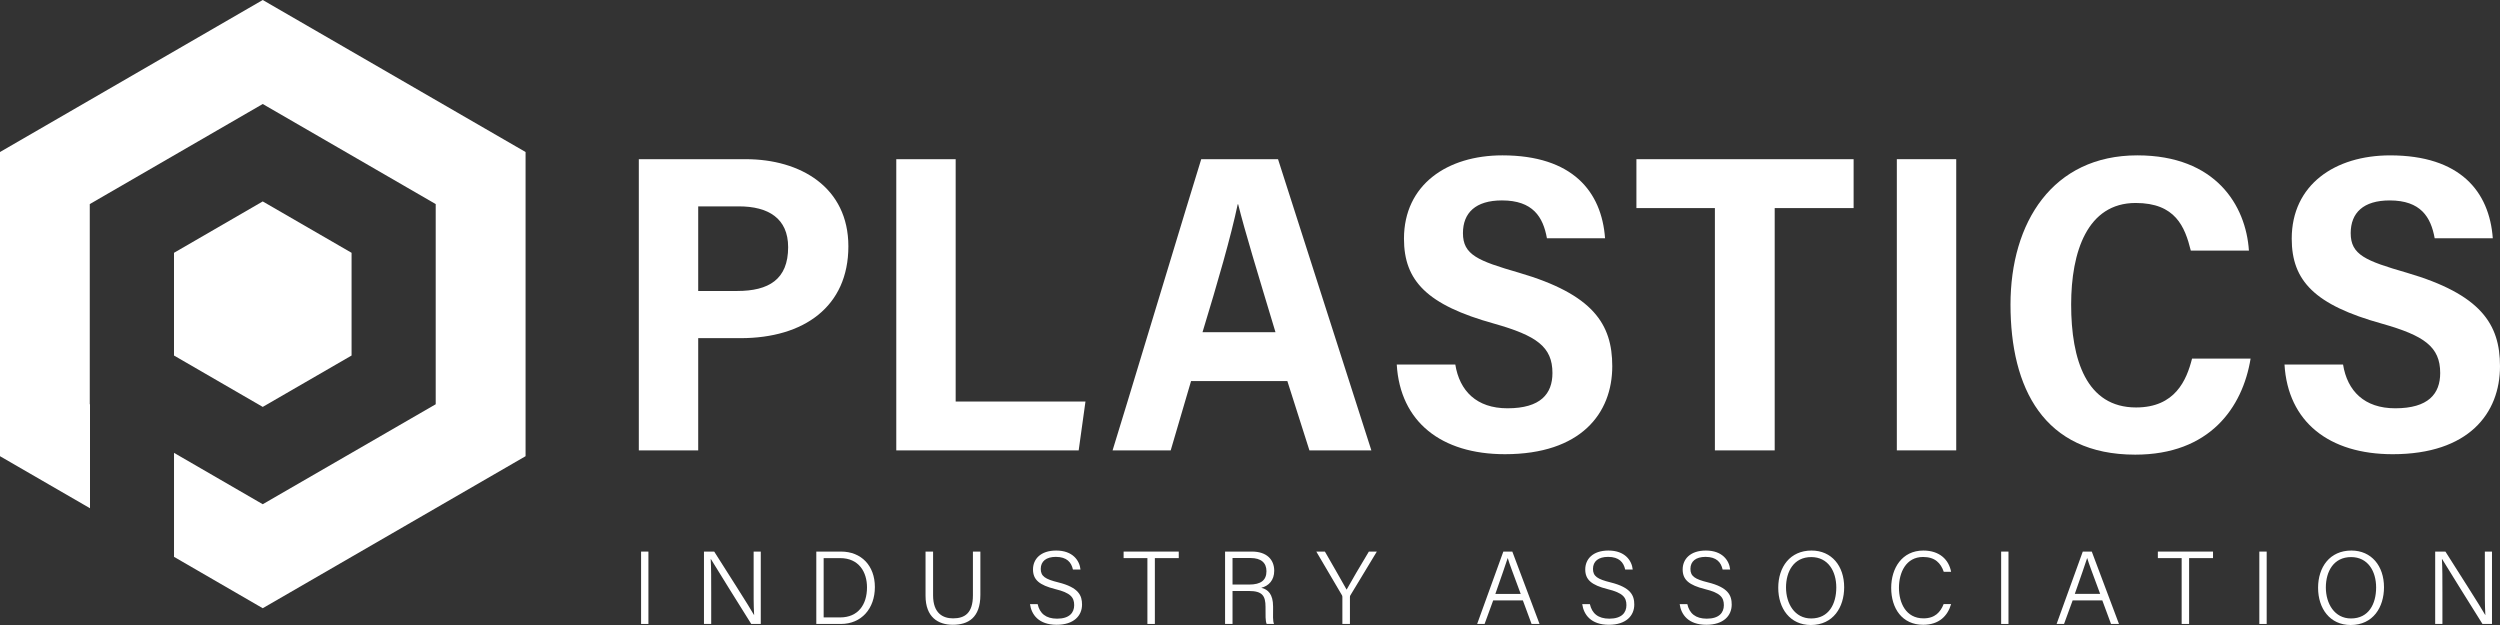 <?xml version="1.0" encoding="UTF-8"?>
<svg width="180px" height="45px" viewBox="0 0 180 45" version="1.1" xmlns="http://www.w3.org/2000/svg" xmlns:xlink="http://www.w3.org/1999/xlink">
    <rect x="0" y="0" width="180" height="45" fill="#333333" stroke="none"/>
    <title>BC7E3E6F-A089-4797-8459-0C948339692F</title>
    <g id="Style-Guide" stroke="none" stroke-width="1" fill="none" fill-rule="evenodd">
        <g id="Plastic-Styleguide" transform="translate(-422, -3435)" fill="#FFFFFF" fill-rule="nonzero">
            <g id="PIA-Logo" transform="translate(422, 3435)">
                <polygon id="Fill-4" points="18.917 0 0 10.945 0 32.846 6.48 36.594 6.48 29.106 6.463 29.106 6.463 14.694 18.917 7.488 31.371 14.694 31.371 29.106 18.917 36.304 12.529 32.605 12.529 40.093 18.917 43.792 37.841 32.846 37.841 10.945"></polygon>
                <polygon id="Fill-5" points="25.313 25.598 25.313 18.202 18.917 14.503 12.528 18.202 12.528 25.598 18.917 29.297"></polygon>
                <path d="M45.995,11.461 L53.692,11.461 C57.631,11.461 61.083,13.481 61.083,17.736 C61.083,22.082 57.876,24.347 53.325,24.347 L50.271,24.347 L50.271,32.428 L45.995,32.428 L45.995,11.461 Z M50.271,20.95 L53.081,20.95 C55.342,20.95 56.746,20.124 56.746,17.797 C56.746,15.716 55.311,14.859 53.203,14.859 L50.271,14.859 L50.271,20.95 Z" id="Fill-6"></path>
                <polygon id="Fill-8" points="64.532 11.461 68.808 11.461 68.808 28.908 78.154 28.908 77.665 32.428 64.532 32.428"></polygon>
                <g id="Group-13" transform="translate(80.106, 11.186)">
                    <path d="M5.65,16.252 L4.185,21.241 L1.68556463e-23,21.241 C0.275,20.416 6.078,1.194 6.383,0.275 L11.912,0.275 L18.632,21.241 L14.172,21.241 L12.584,16.252 L5.65,16.252 Z M11.729,12.732 C10.446,8.478 9.53,5.478 9.041,3.519 L9.01,3.519 C8.521,5.846 7.575,9.121 6.475,12.732 L11.729,12.732 Z" id="Fill-9"></path>
                    <path d="M24.676,15.059 C24.981,16.956 26.203,18.211 28.432,18.211 C30.815,18.211 31.67,17.171 31.67,15.671 C31.67,13.773 30.509,12.978 27.485,12.12 C22.629,10.773 20.98,9.029 20.98,5.999 C20.98,2.112 24.095,0 28.065,0 C33.106,0 35.214,2.601 35.458,5.969 L31.273,5.969 C30.998,4.438 30.265,3.244 28.035,3.244 C26.142,3.244 25.226,4.132 25.226,5.601 C25.226,7.162 26.295,7.59 29.257,8.448 C34.603,10.009 35.977,12.151 35.977,15.181 C35.977,18.579 33.717,21.516 28.249,21.516 C23.668,21.516 20.705,19.191 20.46,15.059 L24.676,15.059 Z" id="Fill-11"></path>
                </g>
                <polygon id="Fill-14" points="123.472 14.982 117.822 14.982 117.822 11.462 133.46 11.462 133.46 14.982 127.778 14.982 127.778 32.428 123.472 32.428"></polygon>
                <polygon id="Fill-15" points="136.572 32.427 140.848 32.427 140.848 11.461 136.572 11.461"></polygon>
                <g id="Group-20" transform="translate(144.756, 11.186)">
                    <path d="M17.288,14.631 C16.707,18.181 14.325,21.549 8.98,21.549 C2.383,21.549 0,16.743 0,10.743 C0,4.837 3.024,0 9.133,0 C14.783,0 16.952,3.612 17.166,6.857 L12.982,6.857 C12.554,5.142 11.882,3.428 9.011,3.428 C5.528,3.428 4.367,6.949 4.367,10.743 C4.367,14.723 5.467,18.151 9.041,18.151 C11.852,18.151 12.676,16.192 13.072,14.631 L17.288,14.631 Z" id="Fill-16"></path>
                    <path d="M23.944,15.059 C24.249,16.957 25.47,18.211 27.7,18.211 C30.083,18.211 30.938,17.171 30.938,15.671 C30.938,13.774 29.777,12.978 26.753,12.12 C21.897,10.774 20.248,9.029 20.248,5.999 C20.248,2.113 23.363,0.001 27.333,0.001 C32.374,0.001 34.48,2.602 34.725,5.969 L30.541,5.969 C30.266,4.438 29.533,3.245 27.303,3.245 C25.409,3.245 24.494,4.133 24.494,5.602 C24.494,7.163 25.562,7.59 28.525,8.448 C33.871,10.009 35.244,12.152 35.244,15.181 C35.244,18.579 32.985,21.517 27.517,21.517 C22.936,21.517 19.973,19.191 19.728,15.059 L23.944,15.059 Z" id="Fill-18"></path>
                </g>
                <polygon id="Fill-21" points="46.158 44.925 46.686 44.925 46.686 39.714 46.158 39.714"></polygon>
                <g id="Group-30" transform="translate(50.686, 39.639)">
                    <path d="M-1.68556463e-23,5.286 L-1.68556463e-23,0.075 L0.737,0.075 C1.519,1.315 3.293,4.077 3.606,4.644 L3.612,4.644 C3.568,3.927 3.576,3.136 3.576,2.285 L3.576,0.075 L4.09,0.075 L4.09,5.286 L3.404,5.286 C2.667,4.114 0.849,1.195 0.499,0.613 L0.485,0.613 C0.521,1.255 0.521,2.076 0.521,3.017 L0.521,5.286 L-1.68556463e-23,5.286 Z" id="Fill-22"></path>
                    <path d="M8.088,0.075 L9.876,0.075 C11.313,0.075 12.305,1.075 12.305,2.629 C12.305,4.181 11.335,5.286 9.861,5.286 L8.088,5.286 L8.088,0.075 Z M8.617,4.815 L9.801,4.815 C11.105,4.815 11.738,3.89 11.738,2.651 C11.738,1.561 11.165,0.545 9.801,0.545 L8.617,0.545 L8.617,4.815 Z" id="Fill-24"></path>
                    <path d="M16.496,0.075 L16.496,3.225 C16.496,4.54 17.225,4.883 17.934,4.883 C18.76,4.883 19.364,4.524 19.364,3.225 L19.364,0.075 L19.901,0.075 L19.901,3.195 C19.901,4.853 19.006,5.345 17.918,5.345 C16.868,5.345 15.953,4.809 15.953,3.255 L15.953,0.075 L16.496,0.075 Z" id="Fill-26"></path>
                    <path d="M24.025,3.86 C24.174,4.524 24.614,4.905 25.426,4.905 C26.313,4.905 26.655,4.472 26.655,3.934 C26.655,3.374 26.401,3.047 25.299,2.778 C24.145,2.487 23.69,2.106 23.69,1.359 C23.69,0.634 24.219,3.09311698e-22 25.359,3.09311698e-22 C26.543,3.09311698e-22 27.042,0.71 27.11,1.367 L26.565,1.367 C26.453,0.851 26.126,0.456 25.336,0.456 C24.636,0.456 24.248,0.777 24.248,1.322 C24.248,1.852 24.569,2.061 25.508,2.292 C26.982,2.658 27.221,3.24 27.221,3.89 C27.221,4.689 26.633,5.345 25.396,5.345 C24.092,5.345 23.578,4.607 23.474,3.86 L24.025,3.86 Z" id="Fill-28"></path>
                </g>
                <polygon id="Fill-31" points="82.613 40.184 80.9 40.184 80.9 39.714 84.87 39.714 84.87 40.184 83.15 40.184 83.15 44.924 82.613 44.924"></polygon>
                <g id="Group-46" transform="translate(88.205, 39.639)">
                    <path d="M0.537,2.912 L0.537,5.285 L1.68556463e-23,5.285 L1.68556463e-23,0.075 L1.945,0.075 C2.987,0.075 3.539,0.642 3.539,1.457 C3.539,2.128 3.151,2.547 2.608,2.681 C3.091,2.8 3.457,3.135 3.457,4.032 L3.457,4.241 C3.457,4.599 3.427,5.076 3.524,5.285 L2.995,5.285 C2.898,5.062 2.913,4.651 2.913,4.181 L2.913,4.061 C2.913,3.255 2.682,2.912 1.713,2.912 L0.537,2.912 Z M0.537,2.449 L1.736,2.449 C2.592,2.449 2.98,2.128 2.98,1.487 C2.98,0.881 2.592,0.538 1.833,0.538 L0.537,0.538 L0.537,2.449 Z" id="Fill-32"></path>
                    <path d="M8.446,5.286 L8.446,3.353 C8.446,3.3 8.438,3.248 8.416,3.218 L6.569,0.075 L7.188,0.075 C7.687,0.942 8.521,2.397 8.751,2.815 C8.975,2.397 9.824,0.948 10.353,0.075 L10.927,0.075 L9.013,3.24 C8.997,3.27 8.99,3.3 8.99,3.367 L8.99,5.286 L8.446,5.286 Z" id="Fill-34"></path>
                    <path d="M19.304,3.592 L18.686,5.286 L18.15,5.286 L20.035,0.075 L20.682,0.075 L22.642,5.286 L22.068,5.286 L21.442,3.592 L19.304,3.592 Z M21.286,3.122 C20.742,1.65 20.46,0.919 20.355,0.546 L20.348,0.546 C20.221,0.964 19.893,1.867 19.461,3.122 L21.286,3.122 Z" id="Fill-36"></path>
                    <path d="M26.267,3.86 C26.416,4.524 26.856,4.905 27.668,4.905 C28.555,4.905 28.897,4.472 28.897,3.934 C28.897,3.374 28.644,3.047 27.541,2.778 C26.386,2.487 25.933,2.106 25.933,1.359 C25.933,0.634 26.46,3.09311698e-22 27.601,3.09311698e-22 C28.785,3.09311698e-22 29.284,0.71 29.351,1.367 L28.808,1.367 C28.696,0.851 28.369,0.456 27.578,0.456 C26.878,0.456 26.49,0.777 26.49,1.322 C26.49,1.852 26.812,2.061 27.75,2.292 C29.225,2.658 29.463,3.24 29.463,3.89 C29.463,4.689 28.875,5.345 27.638,5.345 C26.334,5.345 25.821,4.607 25.716,3.86 L26.267,3.86 Z" id="Fill-38"></path>
                    <path d="M33.283,3.86 C33.432,4.524 33.872,4.905 34.683,4.905 C35.57,4.905 35.913,4.472 35.913,3.934 C35.913,3.374 35.659,3.047 34.557,2.778 C33.402,2.487 32.947,2.106 32.947,1.359 C32.947,0.634 33.476,3.09311698e-22 34.617,3.09311698e-22 C35.801,3.09311698e-22 36.3,0.71 36.366,1.367 L35.823,1.367 C35.711,0.851 35.384,0.456 34.594,0.456 C33.894,0.456 33.506,0.777 33.506,1.322 C33.506,1.852 33.826,2.061 34.765,2.292 C36.24,2.658 36.478,3.24 36.478,3.89 C36.478,4.689 35.891,5.345 34.653,5.345 C33.349,5.345 32.836,4.607 32.732,3.86 L33.283,3.86 Z" id="Fill-40"></path>
                    <path d="M44.575,2.643 C44.575,4.077 43.793,5.361 42.175,5.361 C40.678,5.361 39.829,4.173 39.829,2.68 C39.829,1.194 40.671,1.26317149e-13 42.227,1.26317149e-13 C43.673,1.26317149e-13 44.575,1.112 44.575,2.643 M40.388,2.658 C40.388,3.822 41.013,4.89 42.198,4.89 C43.479,4.89 44.008,3.838 44.008,2.658 C44.008,1.486 43.413,0.471 42.205,0.471 C40.947,0.471 40.388,1.509 40.388,2.658" id="Fill-42"></path>
                    <path d="M52.275,3.853 C52.028,4.711 51.403,5.346 50.263,5.346 C48.743,5.346 47.961,4.159 47.961,2.688 C47.961,1.277 48.736,0 50.278,0 C51.447,0 52.11,0.657 52.275,1.532 L51.746,1.532 C51.529,0.904 51.12,0.463 50.255,0.463 C49.027,0.463 48.52,1.583 48.52,2.68 C48.52,3.755 49.011,4.883 50.285,4.883 C51.113,4.883 51.507,4.435 51.738,3.853 L52.275,3.853 Z" id="Fill-44"></path>
                </g>
                <polygon id="Fill-47" points="144.083 44.925 144.611 44.925 144.611 39.714 144.083 39.714"></polygon>
                <path d="M149.23,43.23 L148.611,44.925 L148.076,44.925 L149.96,39.714 L150.608,39.714 L152.567,44.925 L151.994,44.925 L151.367,43.23 L149.23,43.23 Z M151.211,42.76 C150.668,41.289 150.385,40.558 150.281,40.185 L150.273,40.185 C150.147,40.603 149.819,41.506 149.386,42.76 L151.211,42.76 Z" id="Fill-48"></path>
                <polygon id="Fill-50" points="157.079 40.184 155.366 40.184 155.366 39.714 159.337 39.714 159.337 40.184 157.616 40.184 157.616 44.924 157.079 44.924"></polygon>
                <polygon id="Fill-51" points="162.672 44.925 163.201 44.925 163.201 39.714 162.672 39.714"></polygon>
                <g id="Group-56" transform="translate(166.902, 39.639)">
                    <path d="M4.746,2.643 C4.746,4.077 3.964,5.361 2.347,5.361 C0.849,5.361 0,4.173 0,2.68 C0,1.194 0.842,0 2.398,0 C3.844,0 4.746,1.112 4.746,2.643 M0.559,2.658 C0.559,3.822 1.184,4.89 2.369,4.89 C3.65,4.89 4.179,3.838 4.179,2.658 C4.179,1.486 3.584,0.471 2.377,0.471 C1.118,0.471 0.559,1.509 0.559,2.658" id="Fill-52"></path>
                    <path d="M8.431,5.286 L8.431,0.075 L9.168,0.075 C9.95,1.315 11.724,4.077 12.037,4.644 L12.045,4.644 C11.999,3.927 12.007,3.136 12.007,2.285 L12.007,0.075 L12.521,0.075 L12.521,5.286 L11.836,5.286 C11.098,4.114 9.28,1.195 8.93,0.613 L8.916,0.613 C8.952,1.255 8.952,2.076 8.952,3.017 L8.952,5.286 L8.431,5.286 Z" id="Fill-54"></path>
                </g>
            </g>
        </g>
    </g>
</svg>